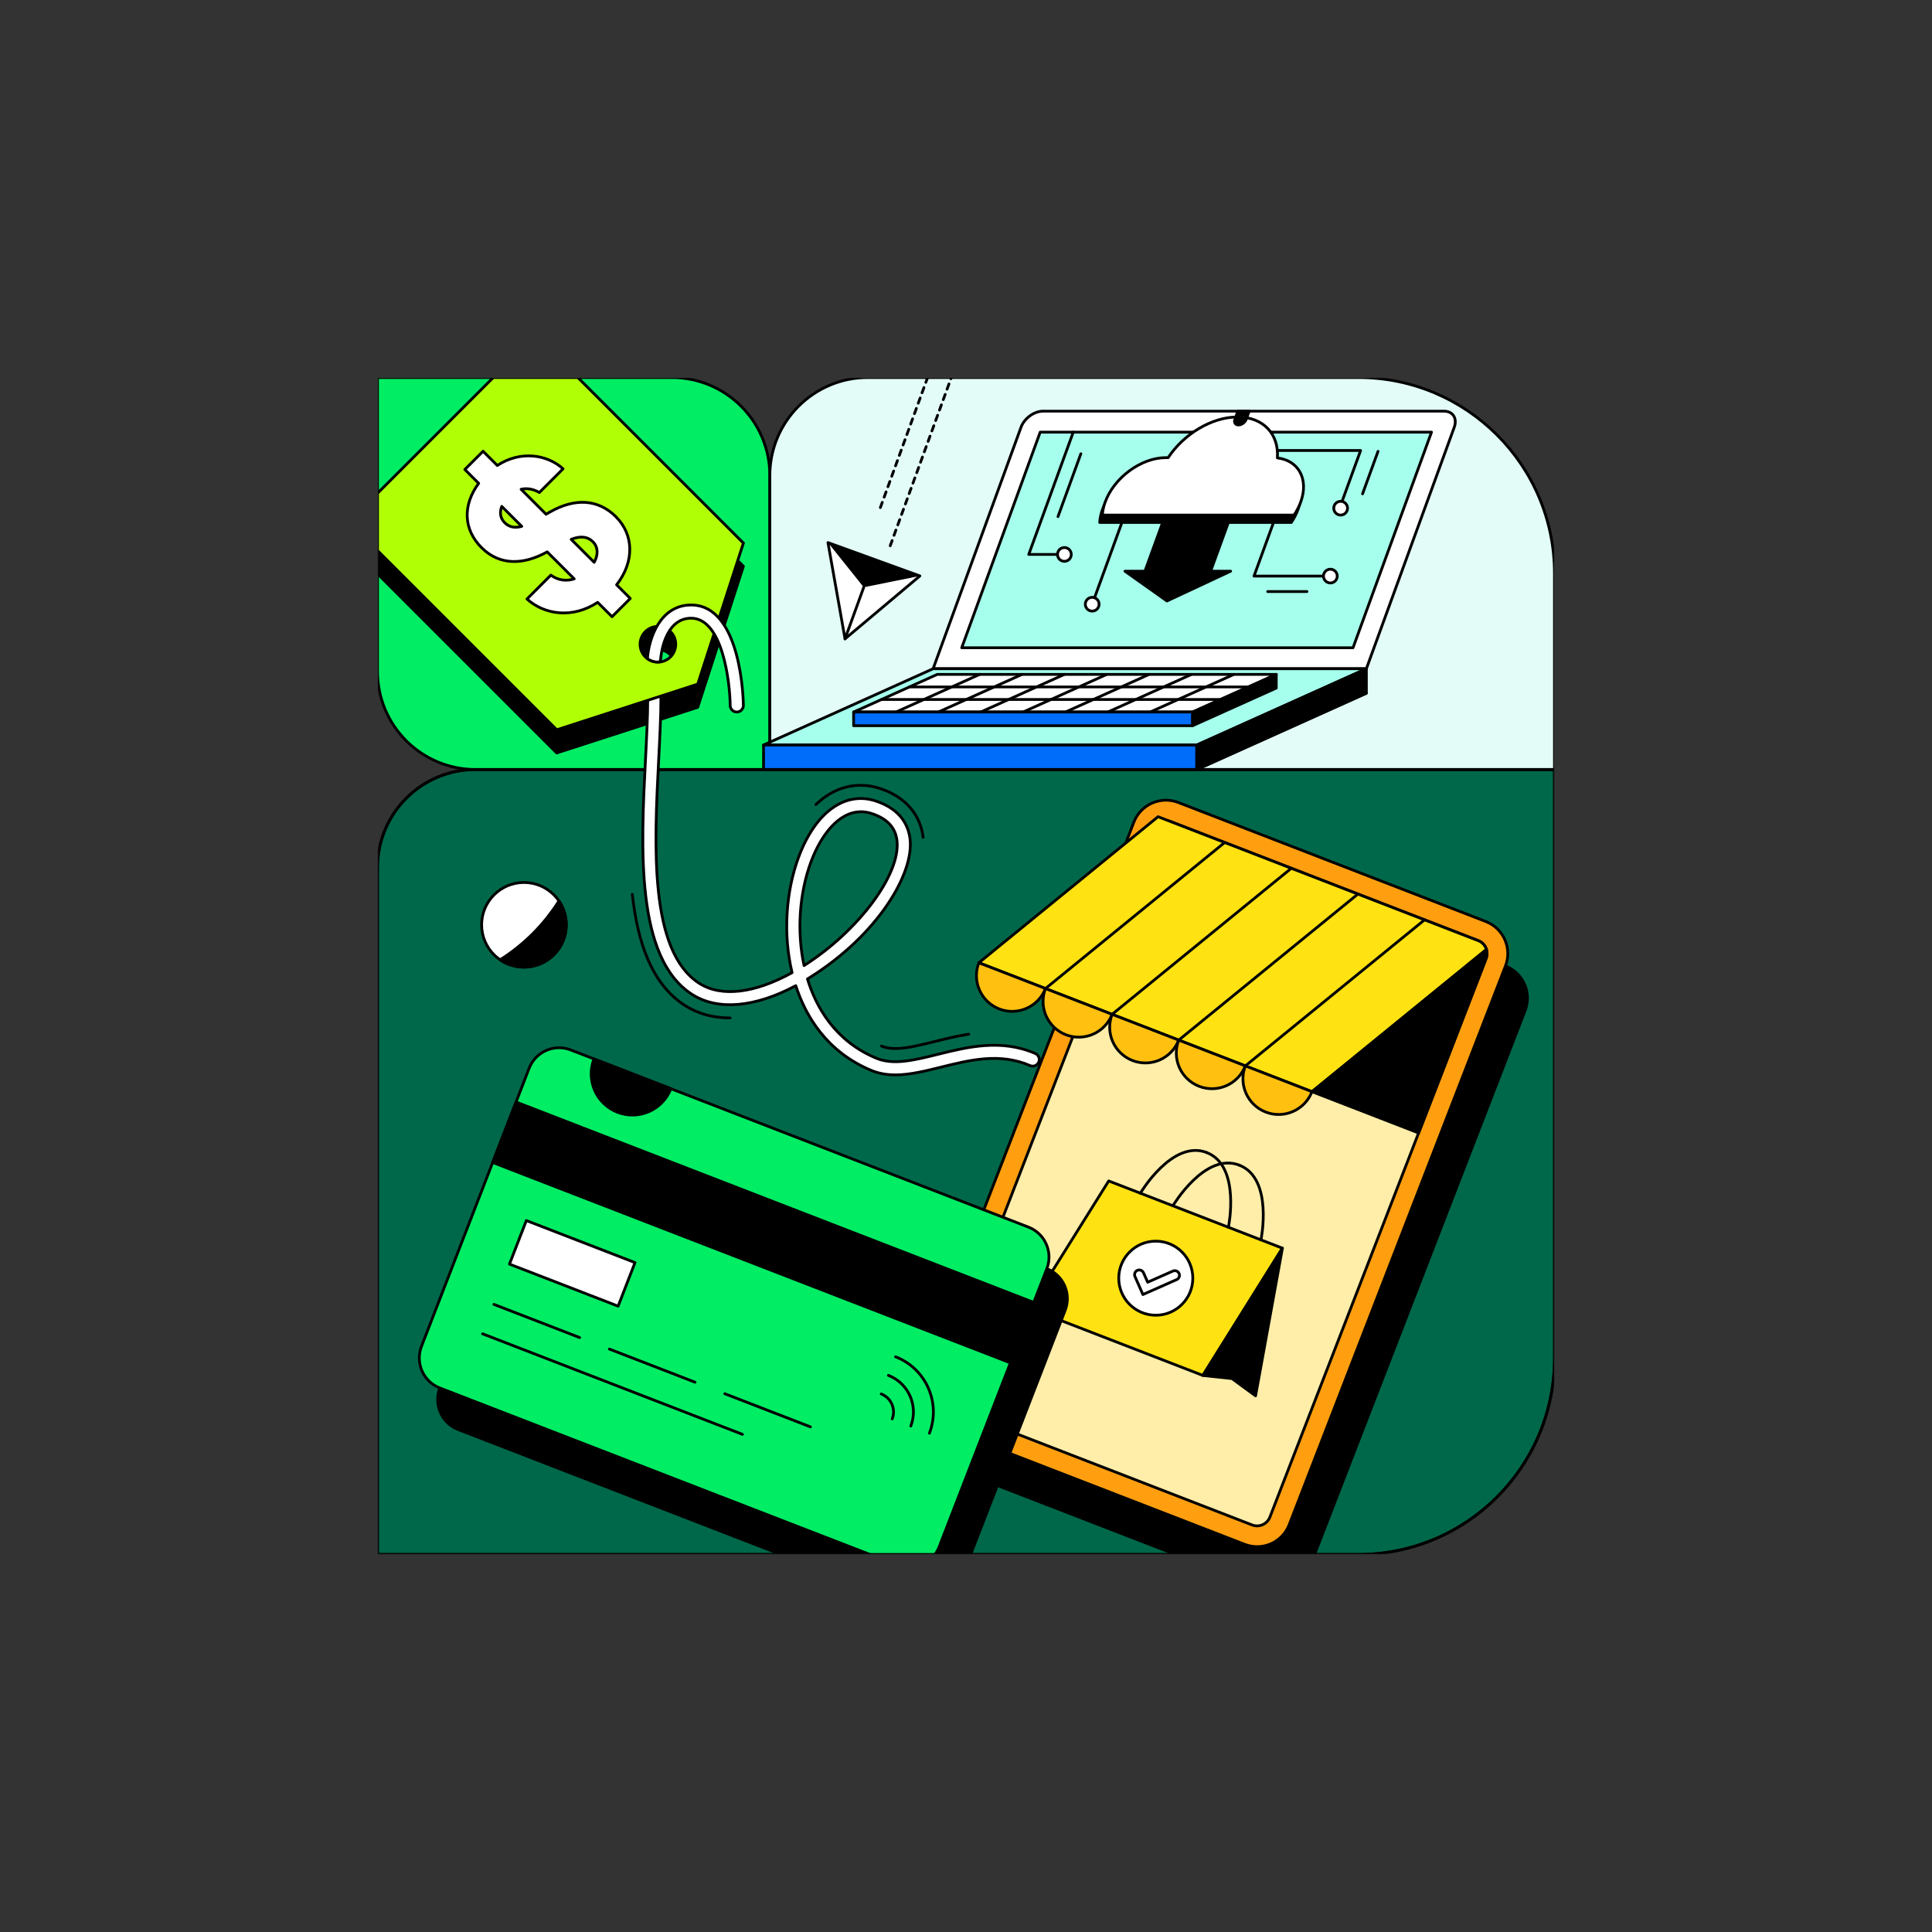 <?xml version="1.0" encoding="utf-8"?>
<svg xmlns="http://www.w3.org/2000/svg" width="696" height="696" viewBox="0 0 696 696" fill="none">
<rect x="0" y="0" width="696" height="696" fill="#333333" stroke="none"/>
<g clip-path="url(#clip0_815_1863)">
<g clip-path="url(#clip1_815_1863)">
<mask id="mask0_815_1863" style="mask-type:luminance" maskUnits="userSpaceOnUse" x="136" y="136" width="424" height="424">
<path d="M560 136H136V560H560V136Z" fill="white"/>
</mask>
<g mask="url(#mask0_815_1863)">
<path d="M136 312.547C136 293.036 151.822 277.213 171.333 277.213H560V489.333C560 528.362 528.362 560 489.333 560H136V312.547Z" fill="#00684A" stroke="black" stroke-miterlimit="10"/>
<mask id="mask1_815_1863" style="mask-type:luminance" maskUnits="userSpaceOnUse" x="136" y="277" width="424" height="283">
<path d="M136 312.547C136 293.036 151.822 277.213 171.333 277.213H560V489.333C560 528.362 528.362 560 489.333 560H136V312.547Z" fill="white"/>
</mask>
<g mask="url(#mask1_815_1863)">
<path d="M415.556 312.22L337.656 513.478C335.184 519.863 338.356 527.041 344.74 529.512L455.495 572.382C461.879 574.853 469.057 571.681 471.528 565.297L549.43 364.039C551.901 357.655 548.729 350.477 542.345 348.006L431.59 305.135C425.206 302.664 418.027 305.837 415.556 312.22Z" fill="black" stroke="black" stroke-linecap="round" stroke-linejoin="round"/>
<path d="M408.467 296.186L330.566 497.444C328.095 503.829 331.267 511.007 337.651 513.478L448.406 556.348C454.79 558.819 461.968 555.647 464.439 549.263L542.341 348.005C544.812 341.621 541.64 334.442 535.255 331.971L424.501 289.101C418.117 286.63 410.938 289.802 408.467 296.186Z" fill="#FF9F10" stroke="black" stroke-linecap="round" stroke-linejoin="round"/>
<path d="M457.484 546.524L535.383 345.273C536.372 342.718 535.102 339.845 532.547 338.856L421.798 295.988C419.244 294.999 416.371 296.269 415.382 298.824L337.482 500.076C336.493 502.63 337.763 505.503 340.318 506.492L451.067 549.36C453.622 550.349 456.495 549.08 457.484 546.524Z" fill="#FFEEA9" stroke="black" stroke-linecap="round" stroke-linejoin="round"/>
<path d="M472.634 393.277L535.485 342.05C535.054 340.651 534.029 339.442 532.559 338.877L417.182 294.223L352.635 346.834L472.634 393.277Z" fill="#FFE212" stroke="black" stroke-linecap="round" stroke-linejoin="round"/>
<path d="M472.633 393.276L511.063 408.151L535.385 345.294C535.803 344.212 535.796 343.082 535.478 342.05L472.627 393.276H472.633Z" fill="black" stroke="black" stroke-linecap="round" stroke-linejoin="round"/>
<path d="M441.18 303.508L376.633 356.119" stroke="black" stroke-linecap="round" stroke-linejoin="round"/>
<path d="M465.18 312.801L400.633 365.412" stroke="black" stroke-linecap="round" stroke-linejoin="round"/>
<path d="M489.176 322.087L424.629 374.698" stroke="black" stroke-linecap="round" stroke-linejoin="round"/>
<path d="M513.184 331.372L448.637 383.983" stroke="black" stroke-linecap="round" stroke-linejoin="round"/>
<path d="M359.991 363.476C366.619 366.041 374.068 362.748 376.633 356.119L352.635 346.834C350.07 353.463 353.363 360.911 359.991 363.476Z" fill="#FFC010" stroke="black" stroke-linecap="round" stroke-linejoin="round"/>
<path d="M383.987 372.769C390.616 375.334 398.064 372.041 400.629 365.412L376.631 356.126C374.065 362.756 377.358 370.204 383.987 372.769Z" fill="#FFC010" stroke="black" stroke-linecap="round" stroke-linejoin="round"/>
<path d="M407.987 382.055C414.615 384.62 422.064 381.327 424.629 374.698L400.631 365.412C398.066 372.041 401.359 379.489 407.987 382.055Z" fill="#FFC010" stroke="black" stroke-linecap="round" stroke-linejoin="round"/>
<path d="M431.985 391.34C438.614 393.906 446.062 390.612 448.627 383.984L424.629 374.698C422.063 381.327 425.356 388.775 431.985 391.34Z" fill="#FFC010" stroke="black" stroke-linecap="round" stroke-linejoin="round"/>
<path d="M448.635 383.983C446.07 390.613 449.363 398.061 455.991 400.626C462.619 403.191 470.068 399.898 472.633 393.269L448.635 383.983Z" fill="#FFC010" stroke="black" stroke-linecap="round" stroke-linejoin="round"/>
<path d="M422.539 434.383C422.539 434.383 434.03 414.935 446.446 419.741" stroke="black" stroke-linecap="round" stroke-linejoin="round"/>
<path d="M454.262 446.665C454.262 446.665 458.855 424.546 446.439 419.741" stroke="black" stroke-linecap="round" stroke-linejoin="round"/>
<path d="M433.335 495.502L370.746 471.278L399.408 425.436L461.99 449.654L433.335 495.502Z" fill="#FFE212" stroke="black" stroke-linecap="round" stroke-linejoin="round"/>
<path d="M461.989 449.654L433.334 495.503L443.814 496.633L452.322 502.852L461.989 449.654Z" fill="black" stroke="black" stroke-linecap="round" stroke-linejoin="round"/>
<path d="M416.367 473.808C423.736 473.808 429.709 467.835 429.709 460.466C429.709 453.098 423.736 447.125 416.367 447.125C408.999 447.125 403.025 453.098 403.025 460.466C403.025 467.835 408.999 473.808 416.367 473.808Z" fill="white" stroke="black" stroke-linecap="round" stroke-linejoin="round"/>
<path d="M413.449 461.915L411.944 458.508C411.57 457.66 410.58 457.279 409.725 457.654C408.877 458.028 408.496 459.017 408.871 459.873L410.375 463.278L411.732 466.353L414.807 464.996L423.901 460.974C424.749 460.6 425.131 459.611 424.756 458.756C424.382 457.908 423.393 457.526 422.537 457.901L413.442 461.921L413.449 461.915Z" fill="white" stroke="black" stroke-linecap="round" stroke-linejoin="round"/>
<path d="M410.814 429.847C410.814 429.847 422.305 410.398 434.721 415.204" stroke="black" stroke-linecap="round" stroke-linejoin="round"/>
<path d="M442.533 442.128C442.533 442.128 447.127 420.009 434.711 415.204" stroke="black" stroke-linecap="round" stroke-linejoin="round"/>
<path d="M377.118 457.042L212.204 393.208C206.243 390.901 199.539 393.863 197.231 399.825L158.448 500.022C156.14 505.984 159.102 512.688 165.064 514.995L329.978 578.829C335.939 581.136 342.642 578.175 344.95 572.213L383.734 472.015C386.041 466.053 383.08 459.349 377.118 457.042Z" fill="black" stroke="black" stroke-linecap="round" stroke-linejoin="round"/>
<path d="M370.505 442.067L205.591 378.234C199.629 375.926 192.926 378.889 190.618 384.851L151.834 485.048C149.527 491.01 152.489 497.713 158.451 500.021L323.364 563.854C329.326 566.162 336.029 563.2 338.337 557.238L377.121 457.04C379.428 451.079 376.466 444.375 370.505 442.067Z" fill="#00ED64" stroke="black" stroke-miterlimit="10"/>
<path d="M372.411 469.195L185.908 397.005L177.482 418.772L363.985 490.963L372.411 469.195Z" fill="black" stroke="black" stroke-linecap="round" stroke-linejoin="round"/>
<path d="M228.752 454.85L189.613 439.701L183.539 455.392L222.678 470.542L228.752 454.85Z" fill="white" stroke="black" stroke-linecap="round" stroke-linejoin="round"/>
<path d="M177.947 469.907L208.8 481.85" stroke="black" stroke-linecap="round" stroke-linejoin="round"/>
<path d="M173.848 480.5L267.46 516.724" stroke="black" stroke-linecap="round" stroke-linejoin="round"/>
<path d="M219.527 485.998L250.38 497.94" stroke="black" stroke-linecap="round" stroke-linejoin="round"/>
<path d="M261.1 502.089L291.953 514.031" stroke="black" stroke-linecap="round" stroke-linejoin="round"/>
<path d="M322.637 488.783C333.59 493.023 339.053 505.375 334.813 516.328" stroke="black" stroke-linecap="round" stroke-linejoin="round"/>
<path d="M320.043 495.474C327.3 498.286 330.925 506.477 328.113 513.735" stroke="black" stroke-linecap="round" stroke-linejoin="round"/>
<path d="M317.455 502.167C321.031 503.551 322.805 507.572 321.427 511.148" stroke="black" stroke-linecap="round" stroke-linejoin="round"/>
<path d="M213.978 381.482C211.017 389.135 214.819 397.735 222.472 400.696C230.125 403.657 238.725 399.855 241.686 392.202L213.978 381.482Z" fill="black" stroke="black" stroke-linecap="round" stroke-linejoin="round"/>
</g>
<path d="M136 136H242C261.511 136 277.333 151.822 277.333 171.333V277.213H171.333C151.822 277.213 136 261.391 136 241.88V136Z" fill="#00ED64" stroke="black" stroke-miterlimit="10"/>
<path d="M560.001 277.213H277.334V171.333C277.334 151.822 293.157 136 312.667 136H489.334C528.363 136 560.001 167.637 560.001 206.667V277.213Z" fill="#E3FCF7" stroke="black" stroke-miterlimit="10"/>
<path d="M492.23 240.912H336.156L367.814 153.928C368.981 150.72 372.535 148.119 375.743 148.119H520.193C523.401 148.119 525.055 150.72 523.889 153.928L492.23 240.912Z" fill="white" stroke="black" stroke-linecap="round" stroke-linejoin="round"/>
<path d="M346.459 233.358L374.732 155.674H515.698L487.425 233.358H346.459Z" fill="#A6FFEC" stroke="black" stroke-linecap="round" stroke-linejoin="round"/>
<path d="M482.711 182.739L490.16 162.288H458.416" stroke="black" stroke-linecap="round" stroke-linejoin="round"/>
<path d="M275.064 277.213H431.132L492.23 249.731H336.156L275.064 277.213Z" fill="white" stroke="black" stroke-linecap="round" stroke-linejoin="round"/>
<path d="M275.064 268.394H431.132L492.23 240.912H336.156L275.064 268.394Z" fill="#A6FFEC" stroke="black" stroke-linecap="round" stroke-linejoin="round"/>
<path d="M307.516 256.508L337.648 242.947H459.775L429.642 256.508H307.516Z" fill="white" stroke="black" stroke-linecap="round" stroke-linejoin="round"/>
<path d="M429.642 256.508H307.516V261.433H429.642V256.508Z" fill="#006CFA" stroke="black" stroke-linecap="round" stroke-linejoin="round"/>
<path d="M459.775 242.947V247.873L429.643 261.434V256.508L459.775 242.947Z" fill="black" stroke="black" stroke-linecap="round" stroke-linejoin="round"/>
<path d="M327.605 247.47H449.731" stroke="black" stroke-linecap="round" stroke-linejoin="round"/>
<path d="M317.564 251.986H439.684" stroke="black" stroke-linecap="round" stroke-linejoin="round"/>
<path d="M322.777 256.508L352.916 242.947" stroke="black" stroke-linecap="round" stroke-linejoin="round"/>
<path d="M338.053 256.508L368.184 242.947" stroke="black" stroke-linecap="round" stroke-linejoin="round"/>
<path d="M353.314 256.508L383.446 242.947" stroke="black" stroke-linecap="round" stroke-linejoin="round"/>
<path d="M368.578 256.508L398.71 242.947" stroke="black" stroke-linecap="round" stroke-linejoin="round"/>
<path d="M383.842 256.508L413.974 242.947" stroke="black" stroke-linecap="round" stroke-linejoin="round"/>
<path d="M399.105 256.508L429.245 242.947" stroke="black" stroke-linecap="round" stroke-linejoin="round"/>
<path d="M414.377 256.508L444.509 242.947" stroke="black" stroke-linecap="round" stroke-linejoin="round"/>
<path d="M431.139 268.394H275.064V277.213H431.139V268.394Z" fill="#006CFA" stroke="black" stroke-linecap="round" stroke-linejoin="round"/>
<path d="M492.231 240.912V249.731L431.133 277.213V268.394L492.231 240.912Z" fill="black" stroke="black" stroke-linecap="round" stroke-linejoin="round"/>
<path d="M386.64 155.674L370.605 199.734H382.548" stroke="black" stroke-linecap="round" stroke-linejoin="round"/>
<path d="M406.728 181.206L393.457 217.669" stroke="black" stroke-linecap="round" stroke-linejoin="round"/>
<path d="M458.791 188.208L451.752 207.536H479.262" stroke="black" stroke-linecap="round" stroke-linejoin="round"/>
<path d="M482.966 185.559C484.336 185.559 485.447 184.448 485.447 183.078C485.447 181.708 484.336 180.598 482.966 180.598C481.597 180.598 480.486 181.708 480.486 183.078C480.486 184.448 481.597 185.559 482.966 185.559Z" fill="white" stroke="black" stroke-linecap="round" stroke-linejoin="round"/>
<path d="M393.46 220.15C394.831 220.15 395.941 219.039 395.941 217.67C395.941 216.3 394.831 215.189 393.46 215.189C392.09 215.189 390.98 216.3 390.98 217.67C390.98 219.039 392.09 220.15 393.46 220.15Z" fill="white" stroke="black" stroke-linecap="round" stroke-linejoin="round"/>
<path d="M383.445 202.215C384.815 202.215 385.926 201.104 385.926 199.734C385.926 198.364 384.815 197.254 383.445 197.254C382.076 197.254 380.965 198.364 380.965 199.734C380.965 201.104 382.076 202.215 383.445 202.215Z" fill="white" stroke="black" stroke-linecap="round" stroke-linejoin="round"/>
<path d="M479.261 210.016C480.631 210.016 481.742 208.906 481.742 207.536C481.742 206.166 480.631 205.055 479.261 205.055C477.891 205.055 476.781 206.166 476.781 207.536C476.781 208.906 477.891 210.016 479.261 210.016Z" fill="white" stroke="black" stroke-linecap="round" stroke-linejoin="round"/>
<path d="M436.137 205.769H412.457L422.597 177.905H446.278L436.137 205.769Z" fill="black" stroke="black" stroke-linecap="round" stroke-linejoin="round"/>
<path d="M420.391 216.503L405.262 205.769H443.337L420.391 216.503Z" fill="black" stroke="black" stroke-linecap="round" stroke-linejoin="round"/>
<path d="M465.208 188.209C466.204 186.725 467.023 185.149 467.617 183.509C470.606 175.291 466.868 168.521 459.215 167.616C459.815 159.094 454.205 152.868 444.869 152.868C435.534 152.868 425.458 159.052 419.847 167.539C419.571 167.524 419.288 167.517 418.999 167.517C410.165 167.517 400.392 174.683 397.176 183.516C396.583 185.149 396.251 186.732 396.166 188.216H465.2L465.208 188.209Z" fill="black" stroke="black" stroke-linejoin="round"/>
<path d="M466.168 185.559C467.165 184.075 467.984 182.499 468.578 180.859C471.567 172.641 467.829 165.871 460.176 164.966C460.776 156.444 455.166 150.218 445.83 150.218C436.495 150.218 426.418 156.402 420.807 164.889C420.532 164.875 420.249 164.868 419.959 164.868C411.126 164.868 401.352 172.033 398.137 180.866C397.544 182.499 397.212 184.082 397.127 185.566H466.161L466.168 185.559Z" fill="white" stroke="black" stroke-linecap="round" stroke-linejoin="round"/>
<path d="M446.157 153.094C445.027 153.094 444.44 152.176 444.857 151.045L445.925 148.119H450.023L448.956 151.045C448.546 152.176 447.295 153.094 446.165 153.094H446.157Z" fill="black" stroke="black" stroke-linecap="round" stroke-linejoin="round"/>
<path d="M456.686 213.104H470.819" stroke="black" stroke-linecap="round" stroke-linejoin="round"/>
<path d="M490.859 177.905L496.428 162.606" stroke="black" stroke-linecap="round" stroke-linejoin="round"/>
<path d="M381.137 186.11L389.377 163.468" stroke="black" stroke-linecap="round" stroke-linejoin="round"/>
<path d="M317.154 182.852L334.164 136" stroke="black" stroke-linecap="round" stroke-linejoin="round" stroke-dasharray="2 2"/>
<path d="M320.707 196.604L342.706 136" stroke="black" stroke-linecap="round" stroke-linejoin="round" stroke-dasharray="2 2"/>
<path d="M304.42 230.142L301.346 212.808L298.271 195.466L314.829 201.473L331.379 207.479L317.903 218.815L304.42 230.142Z" fill="white" stroke="black" stroke-linecap="round" stroke-linejoin="round"/>
<path d="M311.161 211.564L331.379 207.479L298.271 195.466L311.161 211.564Z" fill="black"/>
<path d="M311.16 211.564L304.418 230.142" stroke="black" stroke-linecap="round" stroke-linejoin="round"/>
<path d="M173.504 333.16C173.504 341.583 180.33 348.409 188.754 348.409C197.177 348.409 204.004 341.583 204.004 333.16C204.004 324.737 197.177 317.91 188.754 317.91C180.33 317.91 173.504 324.737 173.504 333.16Z" fill="white" stroke="black" stroke-linecap="round" stroke-linejoin="round"/>
<path d="M201.352 324.574C203.02 327.019 204.002 329.973 204.002 333.16C204.002 341.583 197.175 348.41 188.752 348.41C185.565 348.41 182.611 347.428 180.166 345.76C188.717 340.375 195.974 333.124 201.352 324.574Z" fill="black" stroke="black" stroke-linecap="round" stroke-linejoin="round"/>
<path d="M263.008 366.705C256.867 366.705 251.397 365.2 246.769 362.239C234.791 354.572 229.689 339.541 227.795 322.186M317.562 376.846C318.982 377.439 320.629 377.722 322.587 377.722C326.593 377.722 331.307 376.556 336.769 375.199C340.579 374.252 344.677 373.235 348.981 372.564M293.903 289.848C298.63 285.326 304.136 282.902 310.072 282.902C312.404 282.902 314.757 283.29 317.075 284.068C329.194 288.103 331.978 296.809 332.558 301.642" stroke="black" stroke-linecap="round" stroke-linejoin="round"/>
<path d="M136 312.547C136 293.036 151.822 277.213 171.333 277.213H560V489.333C560 528.362 528.362 560 489.333 560H136V312.547Z" stroke="black" stroke-miterlimit="10"/>
<path d="M184.93 137.117L136 186.053V206.695L200.561 271.256L251.356 254.805L267.807 204.003L200.921 137.117H184.93ZM241.548 235.908C244.057 238.418 244.057 242.488 241.548 244.996C239.039 247.505 234.969 247.505 232.46 244.996C229.951 242.488 229.951 238.418 232.46 235.908C234.969 233.4 239.039 233.4 241.548 235.908Z" fill="black" stroke="black" stroke-linecap="round" stroke-linejoin="round"/>
<path d="M322.568 387.227C319.579 387.227 316.689 386.775 313.919 385.63C297.778 378.924 290.217 365.999 286.676 355.088C271.956 362.954 258.558 364.14 249.336 358.239C228.864 345.138 230.906 305.388 232.545 273.454C232.956 265.476 233.344 257.943 233.344 251.519C233.344 250.204 234.412 249.145 235.719 249.145C237.026 249.145 238.093 250.212 238.093 251.519C238.093 258.063 237.704 265.659 237.287 273.694C235.711 304.399 233.747 342.615 251.895 354.233C259.809 359.3 271.844 357.872 285.348 350.396C282.104 336.934 282.98 321.415 287.729 308.709C293.757 292.583 304.428 284.866 315.572 288.583C324.724 291.629 327.295 297.679 327.84 302.215C329.338 314.681 316.271 336.743 291.814 352.092C291.503 352.282 291.199 352.473 290.888 352.664C293.969 362.755 300.767 375.023 315.727 381.235C321.876 383.785 329.303 381.948 337.903 379.814C348.559 377.171 360.636 374.175 372.967 379.517C374.169 380.04 374.727 381.439 374.204 382.641C373.681 383.849 372.282 384.401 371.073 383.878C360.226 379.178 349.457 381.842 339.047 384.428C333.309 385.849 327.776 387.227 322.553 387.227H322.568ZM310.145 292.435C301.933 292.435 295.609 301.225 292.196 310.37C287.935 321.776 287.015 335.612 289.658 347.844C309.283 335.4 324.582 314.836 323.133 302.78C322.568 298.103 319.614 294.929 314.081 293.092C312.724 292.64 311.409 292.428 310.145 292.428V292.435Z" fill="white" stroke="black" stroke-linecap="round" stroke-linejoin="round"/>
<path d="M177.7 136L136 177.7V198.342L200.561 262.903L251.356 246.452L267.807 195.65L208.158 136H177.7ZM241.555 227.556C244.063 230.065 244.063 234.135 241.555 236.644C239.046 239.152 234.976 239.152 232.467 236.644C229.959 234.135 229.959 230.065 232.467 227.556C234.976 225.047 239.046 225.047 241.555 227.556Z" fill="#B1FF05" stroke="black" stroke-miterlimit="10"/>
<path d="M221.939 186.202C215.417 179.679 207 179.439 198.28 184.364L196.718 185.248L187.729 176.259C189.694 175.821 191.941 176.061 194.301 177.425L202.838 168.888C197.163 163.723 187.517 162.189 179.15 167.687L174.027 162.564L167.455 169.136L172.437 174.118C166.72 181.856 166.763 190.675 173.603 197.409C180.069 203.755 188.542 203.572 197.086 198.83L197.128 198.809L206.859 208.539C204.089 209.43 201.1 209.133 198.442 207.19L189.842 215.79C196.089 221.429 206.202 222.991 215.311 216.998L220.484 222.171L227.055 215.599L222.13 210.674C228.61 202.356 228.384 192.668 221.918 186.202H221.939ZM181.68 188.159C180.168 186.569 179.963 184.492 180.762 182.428L187.956 189.622C185.447 190.3 183.383 189.947 181.68 188.159ZM214.046 202.568L205.771 194.293C209.311 192.929 211.784 193.36 213.579 195.155C215.537 197.113 215.544 199.876 214.046 202.568Z" fill="white" stroke="black" stroke-linecap="round" stroke-linejoin="round"/>
<path d="M248.981 222.707C260.217 222.707 262.952 245.406 263.051 254.155C263.065 255.454 264.125 256.501 265.425 256.501H265.453C266.768 256.486 267.813 255.412 267.8 254.098C267.785 252.621 267.185 217.945 248.974 217.945C237.576 217.945 233.71 230.446 233.258 237.06C233.258 237.145 233.258 237.222 233.265 237.3C234.565 238.233 236.127 238.615 237.653 238.46C237.844 238.142 237.971 237.781 238 237.393C238.042 236.792 239.165 222.707 248.974 222.707H248.981Z" fill="white" stroke="black" stroke-linecap="round" stroke-linejoin="round"/>
</g>
</g>
</g>
<defs>
<clipPath id="clip0_815_1863">
<rect width="696" height="696" fill="white"/>
</clipPath>
<clipPath id="clip1_815_1863">
<rect width="424" height="424" fill="white" transform="translate(136 136)"/>
</clipPath>
</defs>
</svg>